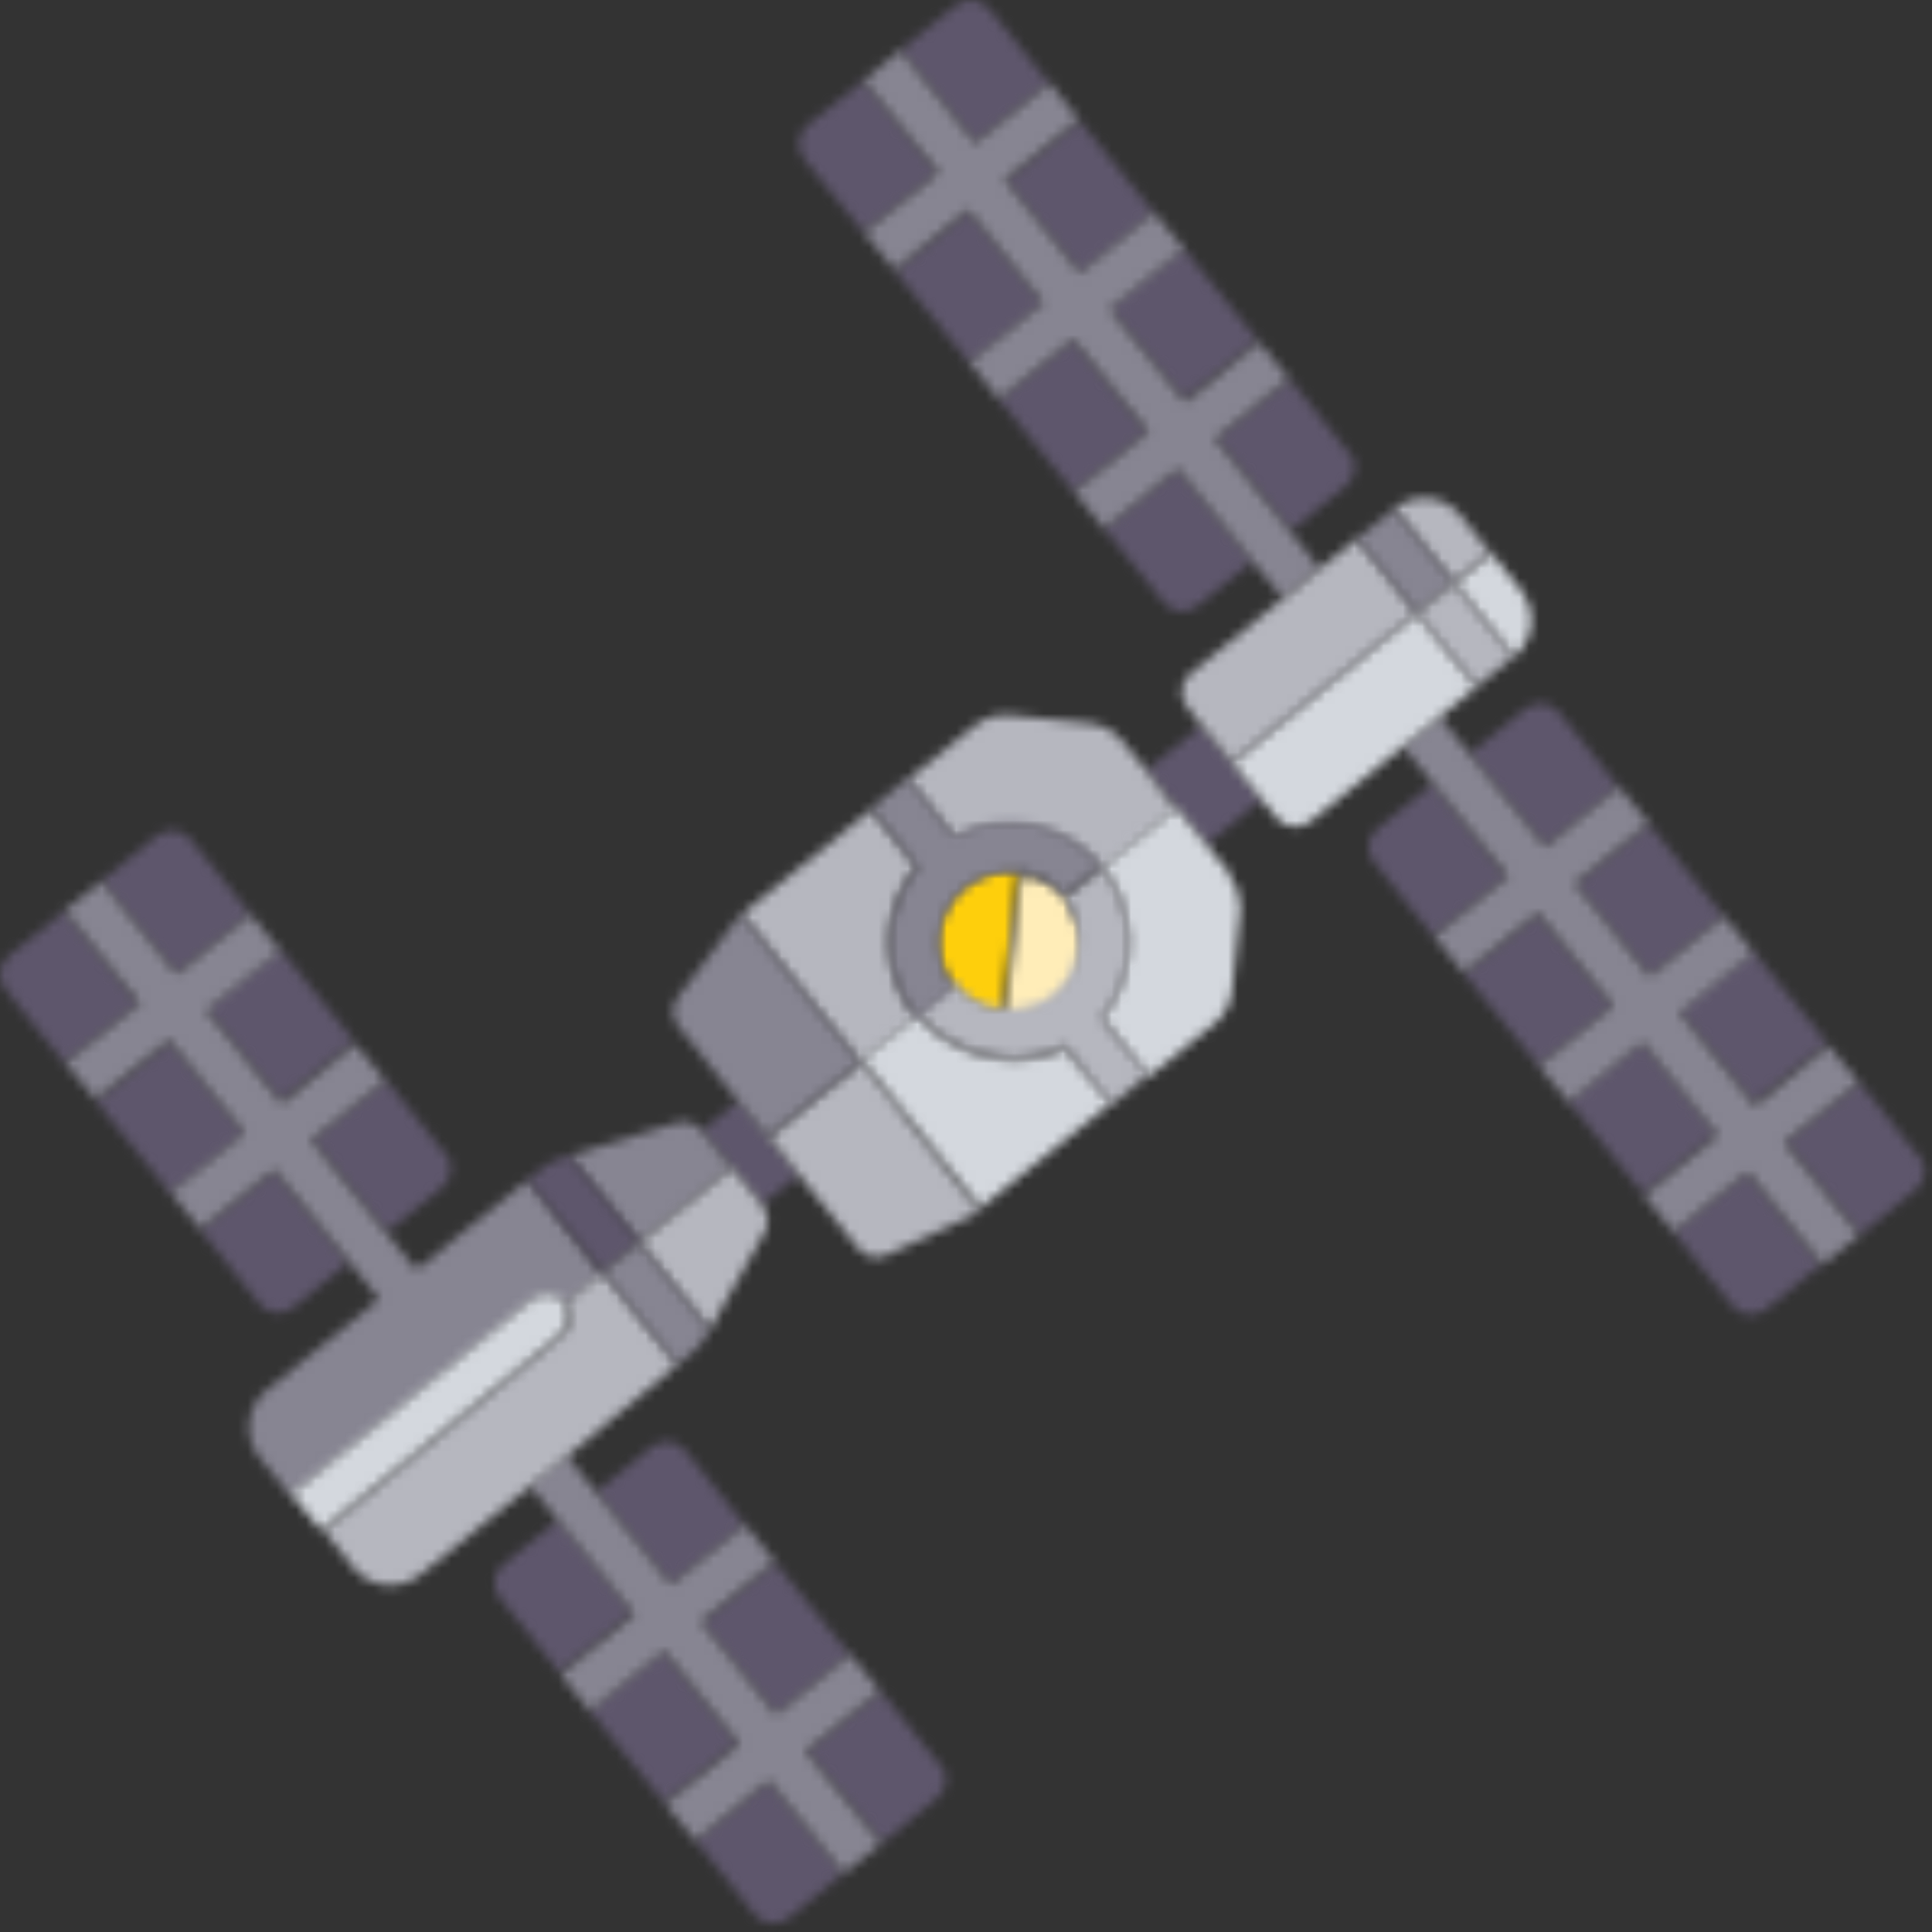 <svg width="199" height="199" viewBox="0 0 199 199" fill="none" xmlns="http://www.w3.org/2000/svg">
<rect x="0" y="0" width="199" height="199" fill="#333333" stroke="none"/>
<mask id="mask0_1_9682" style="mask-type:luminance" maskUnits="userSpaceOnUse" x="60" y="169" width="16" height="17">
<path d="M68.295 169.99L60.682 176.153L68.385 185.669L75.998 179.507L68.295 169.99Z" fill="white"/>
</mask>
<g mask="url(#mask0_1_9682)">
<path d="M74.407 112.831L3.615 170.156L62.482 242.851L133.273 185.525L74.407 112.831Z" fill="#5E566C"/>
</g>
<mask id="mask1_1_9682" style="mask-type:luminance" maskUnits="userSpaceOnUse" x="83" y="174" width="15" height="16">
<path d="M96.831 181.83L90.709 174.178L83.057 180.3L90.831 189.85L96.524 185.197C96.809 184.969 97.039 184.681 97.198 184.352C97.357 184.024 97.441 183.664 97.443 183.3C97.449 182.74 97.254 182.196 96.892 181.769" fill="white"/>
</mask>
<g mask="url(#mask1_1_9682)">
<path d="M96.641 116.97L25.85 174.296L84.716 246.99L155.508 189.664L96.641 116.97Z" fill="#5E566C"/>
</g>
<mask id="mask2_1_9682" style="mask-type:luminance" maskUnits="userSpaceOnUse" x="72" y="160" width="16" height="17">
<path d="M79.86 160.934L72.25 167.101L79.958 176.613L87.568 170.446L79.86 160.934Z" fill="white"/>
</mask>
<g mask="url(#mask2_1_9682)">
<path d="M85.785 103.577L14.994 160.903L73.861 233.597L144.652 176.271L85.785 103.577Z" fill="#5E566C"/>
</g>
<mask id="mask3_1_9682" style="mask-type:luminance" maskUnits="userSpaceOnUse" x="50" y="156" width="16" height="17">
<path d="M57.528 156.486L51.835 161.139C51.58 161.336 51.367 161.582 51.21 161.863C51.053 162.144 50.954 162.454 50.92 162.775C50.886 163.095 50.916 163.419 51.011 163.727C51.105 164.035 51.26 164.321 51.468 164.567L57.59 172.219L65.18 166.097L57.528 156.486Z" fill="white"/>
</mask>
<g mask="url(#mask3_1_9682)">
<path d="M63.584 99.546L-7.207 156.871L51.66 229.566L122.451 172.24L63.584 99.546Z" fill="#5E566C"/>
</g>
<mask id="mask4_1_9682" style="mask-type:luminance" maskUnits="userSpaceOnUse" x="71" y="183" width="16" height="16">
<path d="M79.202 183.422L71.611 189.544L77.733 197.196C78.151 197.701 78.751 198.022 79.403 198.091C80.055 198.159 80.708 197.97 81.222 197.564L86.916 192.911L79.202 183.422Z" fill="white"/>
</mask>
<g mask="url(#mask4_1_9682)">
<path d="M85.18 126.217L14.389 183.543L73.255 256.237L144.047 198.911L85.18 126.217Z" fill="#5E566C"/>
</g>
<mask id="mask5_1_9682" style="mask-type:luminance" maskUnits="userSpaceOnUse" x="61" y="148" width="16" height="16">
<path d="M70.571 149.386C70.164 148.885 69.575 148.565 68.933 148.496C68.291 148.428 67.647 148.615 67.143 149.018L61.389 153.671L69.102 163.221L76.754 157.099L70.571 149.386Z" fill="white"/>
</mask>
<g mask="url(#mask5_1_9682)">
<path d="M75.014 90.19L4.223 147.515L63.089 220.209L133.881 162.884L75.014 90.19Z" fill="#5E566C"/>
</g>
<mask id="mask6_1_9682" style="mask-type:luminance" maskUnits="userSpaceOnUse" x="54" y="149" width="37" height="44">
<path d="M82.994 180.361L90.646 174.178L87.585 170.383L79.933 176.566L72.22 167.016L79.811 160.833L76.75 157.037L69.098 163.159L61.384 153.67L58.324 149.875L54.467 152.936L57.589 156.731L65.302 166.281L57.711 172.464L60.772 176.26L68.424 170.077L76.138 179.627L68.486 185.81L71.608 189.605L79.199 183.422L86.912 192.972L90.769 189.911L82.994 180.361Z" fill="white"/>
</mask>
<g mask="url(#mask6_1_9682)">
<path d="M71.94 86.45L-10.27 153.022L73.292 256.212L155.501 189.64L71.94 86.45Z" fill="#878592"/>
</g>
<mask id="mask7_1_9682" style="mask-type:luminance" maskUnits="userSpaceOnUse" x="32" y="111" width="15" height="16">
<path d="M45.895 118.899L39.773 111.247L32.121 117.369L39.834 126.919L45.589 122.266C45.859 122.03 46.076 121.738 46.223 121.41C46.371 121.083 46.447 120.728 46.446 120.368C46.47 119.816 46.296 119.274 45.956 118.838" fill="white"/>
</mask>
<g mask="url(#mask7_1_9682)">
<path d="M45.735 54.021L-25.057 111.346L33.81 184.041L104.601 126.715L45.735 54.021Z" fill="#5E566C"/>
</g>
<mask id="mask8_1_9682" style="mask-type:luminance" maskUnits="userSpaceOnUse" x="20" y="120" width="16" height="16">
<path d="M28.267 120.551L20.615 126.673L26.737 134.325C27.145 134.826 27.733 135.146 28.375 135.214C29.017 135.283 29.661 135.096 30.165 134.693L35.92 130.04L28.267 120.551Z" fill="white"/>
</mask>
<g mask="url(#mask8_1_9682)">
<path d="M34.274 63.266L-36.518 120.592L22.349 193.286L93.141 135.961L34.274 63.266Z" fill="#5E566C"/>
</g>
<mask id="mask9_1_9682" style="mask-type:luminance" maskUnits="userSpaceOnUse" x="0" y="93" width="15" height="17">
<path d="M6.658 93.8L0.903 98.453C0.402 98.86 0.083 99.449 0.014 100.091C-0.055 100.733 0.133 101.377 0.536 101.881L6.658 109.533L14.31 103.411L6.658 93.8Z" fill="white"/>
</mask>
<g mask="url(#mask9_1_9682)">
<path d="M12.621 36.595L-58.17 93.921L0.697 166.615L71.488 109.289L12.621 36.595Z" fill="#5E566C"/>
</g>
<mask id="mask10_1_9682" style="mask-type:luminance" maskUnits="userSpaceOnUse" x="21" y="97" width="16" height="17">
<path d="M28.799 97.72L21.186 103.883L28.889 113.399L36.502 107.236L28.799 97.72Z" fill="white"/>
</mask>
<g mask="url(#mask10_1_9682)">
<path d="M34.856 40.673L-35.935 97.998L22.931 170.692L93.722 113.367L34.856 40.673Z" fill="#5E566C"/>
</g>
<mask id="mask11_1_9682" style="mask-type:luminance" maskUnits="userSpaceOnUse" x="9" y="107" width="17" height="16">
<path d="M17.505 107.291L9.898 113.462L17.612 122.97L25.218 116.799L17.505 107.291Z" fill="white"/>
</mask>
<g mask="url(#mask11_1_9682)">
<path d="M23.455 49.919L-47.336 107.245L11.531 179.939L82.322 122.614L23.455 49.919Z" fill="#5E566C"/>
</g>
<mask id="mask12_1_9682" style="mask-type:luminance" maskUnits="userSpaceOnUse" x="10" y="85" width="16" height="16">
<path d="M19.636 86.454C19.217 85.949 18.618 85.628 17.966 85.56C17.314 85.491 16.661 85.68 16.146 86.087L10.453 90.74L18.167 100.289L25.819 94.168L19.636 86.454Z" fill="white"/>
</mask>
<g mask="url(#mask12_1_9682)">
<path d="M24.088 27.349L-46.703 84.675L12.164 157.369L82.955 100.044L24.088 27.349Z" fill="#5E566C"/>
</g>
<mask id="mask13_1_9682" style="mask-type:luminance" maskUnits="userSpaceOnUse" x="118" y="74" width="12" height="14">
<path d="M126.887 78.557L123.765 74.7L118.072 79.353L121.133 83.148L124.255 87.005L129.948 82.353L126.887 78.557Z" fill="white"/>
</mask>
<g mask="url(#mask13_1_9682)">
<path d="M129.795 17.563L60.906 73.348L118.232 144.139L187.12 88.355L129.795 17.563Z" fill="#5E566C"/>
</g>
<mask id="mask14_1_9682" style="mask-type:luminance" maskUnits="userSpaceOnUse" x="72" y="113" width="11" height="12">
<path d="M79.201 117.185L76.14 113.328L72.283 116.451L75.405 120.246L78.466 124.042L82.323 120.981L79.201 117.185Z" fill="white"/>
</mask>
<g mask="url(#mask14_1_9682)">
<path d="M82.088 56.171L15.15 110.376L72.476 181.168L139.414 126.963L82.088 56.171Z" fill="#5E566C"/>
</g>
<mask id="mask15_1_9682" style="mask-type:luminance" maskUnits="userSpaceOnUse" x="75" y="83" width="27" height="47">
<path d="M89.731 83.393L76.385 94.167L88.629 109.41L94.322 104.819C92.521 102.628 91.537 99.88 91.537 97.044C91.537 94.209 92.521 91.461 94.322 89.27L89.731 83.393ZM88.751 109.41L79.201 117.124L82.262 120.98L88.384 128.571C88.732 129.009 89.219 129.315 89.765 129.437C90.311 129.56 90.882 129.492 91.384 129.245L100.505 125.021H101.056L88.751 109.41Z" fill="white"/>
</mask>
<g mask="url(#mask15_1_9682)">
<path d="M95.752 26.312L9.736 95.966L85.593 189.641L171.608 119.987L95.752 26.312Z" fill="#B6B7BF"/>
</g>
<mask id="mask16_1_9682" style="mask-type:luminance" maskUnits="userSpaceOnUse" x="93" y="73" width="29" height="17">
<path d="M118.076 79.353L115.627 76.353C114.806 75.333 113.62 74.674 112.321 74.516L103.995 73.659C103.35 73.595 102.699 73.659 102.079 73.848C101.459 74.037 100.883 74.348 100.384 74.761L93.527 80.271L98.364 86.392C100.866 85.082 103.744 84.676 106.511 85.245C109.278 85.814 111.763 87.323 113.545 89.515L121.136 83.393L118.076 79.353Z" fill="white"/>
</mask>
<g mask="url(#mask16_1_9682)">
<path d="M114.847 10.825L36.443 74.315L99.933 152.719L178.336 89.229L114.847 10.825Z" fill="#B6B7BF"/>
</g>
<mask id="mask17_1_9682" style="mask-type:luminance" maskUnits="userSpaceOnUse" x="88" y="104" width="27" height="21">
<path d="M109.625 107.941C109.098 108.236 108.545 108.482 107.972 108.675C105.695 109.352 103.27 109.352 100.993 108.675C99.64 108.325 98.356 107.745 97.198 106.961C96.849 106.773 96.52 106.547 96.219 106.288L94.443 104.513L88.75 109.104L100.993 124.408L114.461 113.634L109.625 107.941Z" fill="white"/>
</mask>
<g mask="url(#mask17_1_9682)">
<path d="M108.123 41.542L31.623 103.491L95.113 181.894L171.613 119.946L108.123 41.542Z" fill="#D4D8DE"/>
</g>
<mask id="mask18_1_9682" style="mask-type:luminance" maskUnits="userSpaceOnUse" x="113" y="83" width="15" height="28">
<path d="M126.705 90.004L124.257 87.005L121.135 83.148L113.544 89.27C114.049 89.925 114.499 90.621 114.89 91.351C115.079 91.707 115.243 92.075 115.38 92.453C115.899 93.761 116.189 95.148 116.237 96.555C116.349 99.135 115.642 101.685 114.217 103.839L113.482 104.819L118.257 110.941L125.114 105.431C126.116 104.604 126.753 103.417 126.889 102.125L127.746 93.8C127.746 93.8 127.746 93.8 127.746 93.31C127.728 92.177 127.342 91.081 126.644 90.188" fill="white"/>
</mask>
<g mask="url(#mask18_1_9682)">
<path d="M127.194 26.093L48.791 89.583L112.281 167.986L190.684 104.496L127.194 26.093Z" fill="#D4D8DE"/>
</g>
<mask id="mask19_1_9682" style="mask-type:luminance" maskUnits="userSpaceOnUse" x="92" y="0" width="17" height="15">
<path d="M101.913 0.933C101.711 0.676 101.459 0.463 101.173 0.305C100.886 0.147 100.571 0.048 100.246 0.013C99.921 -0.021 99.592 0.01 99.279 0.105C98.966 0.2 98.675 0.357 98.424 0.566L92.731 5.157L100.444 14.707L108.096 8.586L101.913 0.933Z" fill="white"/>
</mask>
<g mask="url(#mask19_1_9682)">
<path d="M106.299 -58.209L35.508 -0.883L94.374 71.811L165.166 14.485L106.299 -58.209Z" fill="#5E566C"/>
</g>
<mask id="mask20_1_9682" style="mask-type:luminance" maskUnits="userSpaceOnUse" x="114" y="25" width="16" height="17">
<path d="M121.849 25.513L114.236 31.675L121.94 41.192L129.553 35.029L121.849 25.513Z" fill="white"/>
</mask>
<g mask="url(#mask20_1_9682)">
<path d="M127.996 -31.577L57.205 25.749L116.072 98.443L186.863 41.117L127.996 -31.577Z" fill="#5E566C"/>
</g>
<mask id="mask21_1_9682" style="mask-type:luminance" maskUnits="userSpaceOnUse" x="103" y="12" width="16" height="17">
<path d="M111.209 12.457L103.6 18.624L111.308 28.136L118.918 21.97L111.209 12.457Z" fill="white"/>
</mask>
<g mask="url(#mask21_1_9682)">
<path d="M117.18 -44.864L46.389 12.462L105.255 85.156L176.047 27.831L117.18 -44.864Z" fill="#5E566C"/>
</g>
<mask id="mask22_1_9682" style="mask-type:luminance" maskUnits="userSpaceOnUse" x="125" y="39" width="15" height="16">
<path d="M138.947 46.662L132.825 39.01L125.234 45.132L132.948 54.682L138.641 50.029C138.929 49.804 139.162 49.516 139.321 49.187C139.48 48.858 139.562 48.497 139.559 48.132C139.566 47.572 139.37 47.029 139.008 46.601" fill="white"/>
</mask>
<g mask="url(#mask22_1_9682)">
<path d="M138.77 -18.191L67.978 39.135L126.845 111.829L197.637 54.503L138.77 -18.191Z" fill="#5E566C"/>
</g>
<mask id="mask23_1_9682" style="mask-type:luminance" maskUnits="userSpaceOnUse" x="113" y="48" width="17" height="15">
<path d="M121.32 48.316L113.729 54.438L119.85 62.029C120.053 62.286 120.304 62.499 120.591 62.657C120.877 62.815 121.192 62.914 121.517 62.949C121.843 62.983 122.171 62.952 122.484 62.857C122.797 62.762 123.088 62.605 123.34 62.396L129.033 57.805L121.32 48.316Z" fill="white"/>
</mask>
<g mask="url(#mask23_1_9682)">
<path d="M127.303 -8.945L56.512 48.38L115.378 121.075L186.17 63.749L127.303 -8.945Z" fill="#5E566C"/>
</g>
<mask id="mask24_1_9682" style="mask-type:luminance" maskUnits="userSpaceOnUse" x="102" y="34" width="17" height="17">
<path d="M110.491 34.978L102.877 41.139L110.579 50.657L118.193 44.495L110.491 34.978Z" fill="white"/>
</mask>
<g mask="url(#mask24_1_9682)">
<path d="M116.529 -22.333L45.738 34.993L104.605 107.687L175.396 50.362L116.529 -22.333Z" fill="#5E566C"/>
</g>
<mask id="mask25_1_9682" style="mask-type:luminance" maskUnits="userSpaceOnUse" x="82" y="8" width="15" height="16">
<path d="M88.934 8.28L83.18 12.871C82.675 13.289 82.354 13.889 82.285 14.541C82.217 15.193 82.406 15.846 82.813 16.36L88.934 23.951L96.587 17.83L88.934 8.28Z" fill="white"/>
</mask>
<g mask="url(#mask25_1_9682)">
<path d="M94.877 -49.004L24.086 8.322L82.953 81.016L153.744 23.69L94.877 -49.004Z" fill="#5E566C"/>
</g>
<mask id="mask26_1_9682" style="mask-type:luminance" maskUnits="userSpaceOnUse" x="92" y="21" width="16" height="17">
<path d="M99.778 21.746L92.172 27.917L99.885 37.425L107.492 31.255L99.778 21.746Z" fill="white"/>
</mask>
<g mask="url(#mask26_1_9682)">
<path d="M105.707 -35.617L34.916 21.709L93.783 94.403L164.574 37.078L105.707 -35.617Z" fill="#5E566C"/>
</g>
<mask id="mask27_1_9682" style="mask-type:luminance" maskUnits="userSpaceOnUse" x="88" y="5" width="48" height="57">
<path d="M132.89 54.743L125.176 45.193L132.767 39.01L129.706 35.215L122.054 41.397L114.341 31.848L121.993 25.665L118.871 21.869L111.219 28.052L103.505 18.502L111.157 12.319L108.097 8.524L100.444 14.707L92.731 5.157L88.936 8.279L96.649 17.767L88.997 23.951L92.119 27.807L99.71 21.624L107.423 31.174L99.832 37.296L102.893 41.153L110.545 34.97L118.259 44.458L110.607 50.641L113.728 54.498L121.32 48.315L129.033 57.865L132.155 61.66L135.95 58.538L132.89 54.743Z" fill="white"/>
</mask>
<g mask="url(#mask27_1_9682)">
<path d="M106.379 -58.117L24.17 8.455L118.518 124.965L200.728 58.394L106.379 -58.117Z" fill="#878592"/>
</g>
<mask id="mask28_1_9682" style="mask-type:luminance" maskUnits="userSpaceOnUse" x="151" y="72" width="16" height="16">
<path d="M160.558 73.353C160.15 72.852 159.561 72.532 158.919 72.463C158.277 72.395 157.634 72.582 157.129 72.985L151.375 77.638L159.15 87.188L166.741 81.066L160.558 73.353Z" fill="white"/>
</mask>
<g mask="url(#mask28_1_9682)">
<path d="M164.989 14.2L94.197 71.526L153.064 144.22L223.855 86.894L164.989 14.2Z" fill="#5E566C"/>
</g>
<mask id="mask29_1_9682" style="mask-type:luminance" maskUnits="userSpaceOnUse" x="150" y="94" width="17" height="16">
<path d="M158.397 94.121L150.787 100.288L158.495 109.8L166.105 103.634L158.397 94.121Z" fill="white"/>
</mask>
<g mask="url(#mask29_1_9682)">
<path d="M164.379 36.841L93.588 94.167L152.455 166.861L223.246 109.536L164.379 36.841Z" fill="#5E566C"/>
</g>
<mask id="mask30_1_9682" style="mask-type:luminance" maskUnits="userSpaceOnUse" x="172" y="97" width="17" height="17">
<path d="M180.517 97.926L172.904 104.089L180.608 113.605L188.221 107.442L180.517 97.926Z" fill="white"/>
</mask>
<g mask="url(#mask30_1_9682)">
<path d="M186.618 40.92L115.826 98.246L174.693 170.94L245.484 113.615L186.618 40.92Z" fill="#5E566C"/>
</g>
<mask id="mask31_1_9682" style="mask-type:luminance" maskUnits="userSpaceOnUse" x="162" y="84" width="16" height="17">
<path d="M169.833 84.866L162.227 91.037L169.94 100.545L177.547 94.375L169.833 84.866Z" fill="white"/>
</mask>
<g mask="url(#mask31_1_9682)">
<path d="M175.846 27.533L105.055 84.858L163.921 157.553L234.713 100.227L175.846 27.533Z" fill="#5E566C"/>
</g>
<mask id="mask32_1_9682" style="mask-type:luminance" maskUnits="userSpaceOnUse" x="161" y="107" width="16" height="16">
<path d="M169.128 107.247L161.512 113.406L169.21 122.926L176.826 116.767L169.128 107.247Z" fill="white"/>
</mask>
<g mask="url(#mask32_1_9682)">
<path d="M175.159 50.166L104.367 107.491L163.234 180.186L234.025 122.86L175.159 50.166Z" fill="#5E566C"/>
</g>
<mask id="mask33_1_9682" style="mask-type:luminance" maskUnits="userSpaceOnUse" x="183" y="111" width="16" height="17">
<path d="M197.655 119.144L191.533 111.492L183.881 117.614L191.594 127.164L197.349 122.511C197.627 122.278 197.853 121.988 198.011 121.661C198.169 121.334 198.257 120.977 198.267 120.613C198.241 120.059 198.049 119.526 197.716 119.083" fill="white"/>
</mask>
<g mask="url(#mask33_1_9682)">
<path d="M197.5 54.266L126.709 111.591L185.576 184.286L256.367 126.96L197.5 54.266Z" fill="#5E566C"/>
</g>
<mask id="mask34_1_9682" style="mask-type:luminance" maskUnits="userSpaceOnUse" x="172" y="120" width="16" height="16">
<path d="M179.963 120.736L172.311 126.858L178.432 134.51C178.84 135.011 179.429 135.33 180.071 135.399C180.713 135.468 181.356 135.28 181.86 134.877L187.615 130.225L179.963 120.736Z" fill="white"/>
</mask>
<g mask="url(#mask34_1_9682)">
<path d="M186.035 63.514L115.244 120.84L174.111 193.534L244.902 136.208L186.035 63.514Z" fill="#5E566C"/>
</g>
<mask id="mask35_1_9682" style="mask-type:luminance" maskUnits="userSpaceOnUse" x="140" y="80" width="16" height="17">
<path d="M147.577 80.7L141.884 85.352C141.629 85.549 141.416 85.795 141.259 86.076C141.102 86.358 141.003 86.668 140.969 86.988C140.934 87.308 140.965 87.632 141.059 87.94C141.154 88.248 141.309 88.534 141.517 88.78L147.638 96.433L155.229 90.311L147.577 80.7Z" fill="white"/>
</mask>
<g mask="url(#mask35_1_9682)">
<path d="M153.561 23.494L82.769 80.82L141.636 153.514L212.428 96.189L153.561 23.494Z" fill="#5E566C"/>
</g>
<mask id="mask36_1_9682" style="mask-type:luminance" maskUnits="userSpaceOnUse" x="144" y="73" width="48" height="58">
<path d="M183.819 117.675L191.471 111.492L188.349 107.697L180.758 113.88L173.045 104.33L180.636 98.147L177.575 94.351L169.923 100.534L162.209 90.984L169.862 84.802L166.74 81.006L159.149 87.189L151.374 77.639L148.313 73.844L144.518 76.904L147.578 80.7L155.292 90.25L147.701 96.433L150.762 100.228L158.414 94.045L166.127 103.595L158.475 109.778L161.597 113.574L169.188 107.391L176.902 116.941L169.311 123.124L172.372 126.919L180.024 120.736L187.737 130.286L191.533 127.225L183.819 117.675Z" fill="white"/>
</mask>
<g mask="url(#mask36_1_9682)">
<path d="M161.973 10.493L79.764 77.065L174.112 193.575L256.321 127.004L161.973 10.493Z" fill="#878592"/>
</g>
<mask id="mask37_1_9682" style="mask-type:luminance" maskUnits="userSpaceOnUse" x="126" y="63" width="27" height="23">
<path d="M145.925 63.13L126.887 78.556L131.478 84.25C131.896 84.755 132.496 85.076 133.148 85.144C133.8 85.213 134.453 85.024 134.967 84.617L144.517 76.904L148.313 73.843L152.108 70.721L145.925 63.13Z" fill="white"/>
</mask>
<g mask="url(#mask37_1_9682)">
<path d="M151.907 5.896L69.697 72.468L127.023 143.259L209.232 76.687L151.907 5.896Z" fill="#D4D8DE"/>
</g>
<mask id="mask38_1_9682" style="mask-type:luminance" maskUnits="userSpaceOnUse" x="149" y="56" width="9" height="12">
<path d="M156.643 60.742L153.583 56.947L149.787 60.008L155.909 67.66C156.486 67.198 156.952 66.61 157.27 65.942C157.588 65.274 157.75 64.543 157.745 63.803C157.733 62.688 157.344 61.61 156.643 60.742Z" fill="white"/>
</mask>
<g mask="url(#mask38_1_9682)">
<path d="M159.569 -0.287L92.631 53.918L149.957 124.709L216.894 70.504L159.569 -0.287Z" fill="#D4D8DE"/>
</g>
<mask id="mask39_1_9682" style="mask-type:luminance" maskUnits="userSpaceOnUse" x="58" y="115" width="18" height="13">
<path d="M72.284 116.45C71.981 116.062 71.566 115.778 71.094 115.635C70.623 115.493 70.119 115.5 69.652 115.655L58.633 119.021L65.856 127.959L75.406 120.246L72.284 116.45Z" fill="white"/>
</mask>
<g mask="url(#mask39_1_9682)">
<path d="M74.159 54.096L1.465 112.963L59.831 185.039L132.525 126.172L74.159 54.096Z" fill="#878592"/>
</g>
<mask id="mask40_1_9682" style="mask-type:luminance" maskUnits="userSpaceOnUse" x="6" y="90" width="57" height="65">
<path d="M54.345 121.531L42.897 130.775L39.775 126.98L32.061 117.43L39.714 111.308L36.591 107.512L29 113.634L21.287 104.084L28.878 97.963L25.817 94.167L18.165 100.289L10.452 90.739L6.656 93.8L14.37 103.35L6.718 109.471L9.839 113.267L17.431 107.145L25.144 116.695L17.553 122.817L20.614 126.612L28.266 120.491L35.979 129.979L39.04 133.836L27.593 143.08C27.044 143.496 26.589 144.021 26.255 144.623C25.92 145.224 25.715 145.889 25.652 146.574C25.588 147.259 25.668 147.95 25.887 148.603C26.105 149.255 26.456 149.855 26.919 150.365L29.98 154.16L54.773 134.081C55.277 133.678 55.921 133.49 56.563 133.559C57.205 133.628 57.794 133.947 58.201 134.448L62.058 131.326L54.345 121.531Z" fill="white"/>
</mask>
<g mask="url(#mask40_1_9682)">
<path d="M27.925 24.306L-65.75 100.162L25.517 212.867L119.191 137.01L27.925 24.306Z" fill="#878592"/>
</g>
<mask id="mask41_1_9682" style="mask-type:luminance" maskUnits="userSpaceOnUse" x="143" y="51" width="11" height="10">
<path d="M150.456 53.091C150.053 52.592 149.554 52.179 148.99 51.875C148.426 51.571 147.807 51.382 147.169 51.319C146.531 51.257 145.887 51.321 145.274 51.51C144.661 51.699 144.092 52.007 143.6 52.417L149.721 60.008L153.517 56.947L150.456 53.091Z" fill="white"/>
</mask>
<g mask="url(#mask41_1_9682)">
<path d="M153.41 -7.866L86.473 46.34L143.798 117.131L210.736 62.926L153.41 -7.866Z" fill="#B6B7BF"/>
</g>
<mask id="mask42_1_9682" style="mask-type:luminance" maskUnits="userSpaceOnUse" x="121" y="55" width="25" height="24">
<path d="M139.745 55.477L135.95 58.538L132.154 61.66L122.604 69.374C122.104 69.781 121.784 70.37 121.715 71.012C121.646 71.654 121.834 72.297 122.237 72.802L123.768 74.761L126.889 78.556L145.928 63.13L139.745 55.477Z" fill="white"/>
</mask>
<g mask="url(#mask42_1_9682)">
<path d="M145.758 -1.684L63.549 64.888L120.875 135.679L203.084 69.108L145.758 -1.684Z" fill="#B6B7BF"/>
</g>
<mask id="mask43_1_9682" style="mask-type:luminance" maskUnits="userSpaceOnUse" x="139" y="52" width="11" height="12">
<path d="M143.599 52.417L139.742 55.478L145.925 63.13L149.782 60.008L143.599 52.417Z" fill="white"/>
</mask>
<g mask="url(#mask43_1_9682)">
<path d="M149.518 -4.774L82.58 49.432L139.906 120.223L206.844 66.018L149.518 -4.774Z" fill="#878592"/>
</g>
<mask id="mask44_1_9682" style="mask-type:luminance" maskUnits="userSpaceOnUse" x="145" y="60" width="11" height="11">
<path d="M149.784 60.008L145.928 63.13L152.111 70.721L155.906 67.66L149.784 60.008Z" fill="white"/>
</mask>
<g mask="url(#mask44_1_9682)">
<path d="M155.715 2.852L88.777 57.058L146.103 127.849L213.041 73.644L155.715 2.852Z" fill="#B6B7BF"/>
</g>
<mask id="mask45_1_9682" style="mask-type:luminance" maskUnits="userSpaceOnUse" x="96" y="89" width="9" height="16">
<path d="M99.341 91.352C98.593 91.962 97.972 92.714 97.515 93.565C97.057 94.415 96.772 95.348 96.676 96.309C96.579 97.27 96.673 98.24 96.951 99.165C97.23 100.09 97.689 100.95 98.3 101.698C98.892 102.454 99.631 103.083 100.473 103.546C101.315 104.009 102.242 104.297 103.198 104.391L104.79 89.76C102.835 89.553 100.877 90.125 99.341 91.352Z" fill="white"/>
</mask>
<g mask="url(#mask45_1_9682)">
<path d="M109.465 30.908L36.533 89.968L95.593 162.9L168.525 103.841L109.465 30.908Z" fill="#FECF0C"/>
</g>
<mask id="mask46_1_9682" style="mask-type:luminance" maskUnits="userSpaceOnUse" x="69" y="94" width="20" height="24">
<path d="M76.385 94.167L75.956 94.596L69.835 102.676C69.492 103.101 69.305 103.63 69.305 104.176C69.305 104.722 69.492 105.251 69.835 105.676L75.956 113.328L79.017 117.123L88.567 109.41L76.385 94.167Z" fill="white"/>
</mask>
<g mask="url(#mask46_1_9682)">
<path d="M82.347 36.94L9.652 95.806L73.142 174.209L145.836 115.343L82.347 36.94Z" fill="#878592"/>
</g>
<mask id="mask47_1_9682" style="mask-type:luminance" maskUnits="userSpaceOnUse" x="33" y="131" width="37" height="33">
<path d="M62.059 131.02L58.202 134.142C58.409 134.389 58.565 134.675 58.659 134.983C58.753 135.291 58.784 135.615 58.75 135.935C58.715 136.255 58.617 136.565 58.459 136.846C58.302 137.127 58.09 137.374 57.835 137.571L33.348 157.65L36.408 161.507C37.243 162.503 38.436 163.132 39.73 163.258C41.023 163.384 42.315 162.997 43.326 162.18L54.774 152.936L58.569 149.875L69.772 140.57L62.059 131.02Z" fill="white"/>
</mask>
<g mask="url(#mask47_1_9682)">
<path d="M68.03 73.813L-25.645 149.669L33.222 222.364L126.897 146.507L68.03 73.813Z" fill="#B6B7BF"/>
</g>
<mask id="mask48_1_9682" style="mask-type:luminance" maskUnits="userSpaceOnUse" x="65" y="120" width="15" height="18">
<path d="M78.466 124.042L75.406 120.246L65.856 127.959L73.079 136.897L72.651 137.754L78.772 126.919C78.995 126.551 79.102 126.124 79.078 125.694C79.075 125.136 78.88 124.596 78.528 124.164" fill="white"/>
</mask>
<g mask="url(#mask48_1_9682)">
<path d="M81.392 63.022L7.984 122.466L66.581 194.827L139.989 135.383L81.392 63.022Z" fill="#B6B7BF"/>
</g>
<mask id="mask49_1_9682" style="mask-type:luminance" maskUnits="userSpaceOnUse" x="54" y="119" width="12" height="13">
<path d="M58.629 119.021L57.649 119.327C56.902 119.57 56.214 119.966 55.629 120.491L54.344 121.531L62.057 131.02L65.853 127.959L58.629 119.021Z" fill="white"/>
</mask>
<g mask="url(#mask49_1_9682)">
<path d="M64.104 61.266L-2.834 115.472L56.033 188.166L122.971 133.961L64.104 61.266Z" fill="#5E566C"/>
</g>
<mask id="mask50_1_9682" style="mask-type:luminance" maskUnits="userSpaceOnUse" x="62" y="127" width="12" height="14">
<path d="M65.856 127.959L62.06 131.02L69.774 140.57L71.059 139.529C71.683 139.028 72.221 138.428 72.651 137.754L73.08 136.897L65.856 127.959Z" fill="white"/>
</mask>
<g mask="url(#mask50_1_9682)">
<path d="M71.793 70.764L4.855 124.969L63.722 197.663L130.66 143.458L71.793 70.764Z" fill="#878592"/>
</g>
<mask id="mask51_1_9682" style="mask-type:luminance" maskUnits="userSpaceOnUse" x="29" y="133" width="30" height="25">
<path d="M58.203 134.142C57.796 133.641 57.207 133.322 56.565 133.253C55.923 133.184 55.28 133.372 54.775 133.775L29.982 153.854L31.513 155.752L33.105 157.65L57.592 137.57C57.88 137.345 58.112 137.057 58.271 136.728C58.431 136.399 58.512 136.038 58.51 135.673C58.516 135.113 58.321 134.569 57.959 134.142" fill="white"/>
</mask>
<g mask="url(#mask51_1_9682)">
<path d="M62.653 75.048L-27.168 147.784L27.037 214.722L116.858 141.986L62.653 75.048Z" fill="#D4D8DE"/>
</g>
<mask id="mask52_1_9682" style="mask-type:luminance" maskUnits="userSpaceOnUse" x="103" y="90" width="9" height="15">
<path d="M109.931 92.759C109.631 92.35 109.282 91.98 108.891 91.657C108.093 91.03 107.177 90.572 106.197 90.311H105.768H105.156L103.564 104.941C105.519 105.149 107.477 104.577 109.013 103.35C109.794 102.662 110.417 101.814 110.839 100.863C111.262 99.912 111.474 98.881 111.462 97.84C111.475 96.296 110.98 94.79 110.053 93.555" fill="white"/>
</mask>
<g mask="url(#mask52_1_9682)">
<path d="M112.415 31.216L39.482 90.275L98.503 163.16L171.435 104.101L112.415 31.216Z" fill="#FFEDB8"/>
</g>
<mask id="mask53_1_9682" style="mask-type:luminance" maskUnits="userSpaceOnUse" x="94" y="89" width="25" height="25">
<path d="M113.482 104.88L114.217 103.901C115.642 101.746 116.349 99.196 116.237 96.616C116.189 95.209 115.899 93.822 115.38 92.514C115.242 92.136 115.078 91.768 114.89 91.412C114.499 90.683 114.049 89.986 113.543 89.331L109.686 92.453C110.757 93.924 111.243 95.741 111.051 97.55C110.859 99.36 110.002 101.034 108.646 102.248C107.11 103.475 105.152 104.046 103.197 103.839C102.241 103.745 101.314 103.458 100.473 102.995C99.631 102.532 98.892 101.903 98.3 101.146L94.443 104.268L96.219 106.043C96.52 106.302 96.849 106.528 97.198 106.717C98.356 107.5 99.64 108.08 100.994 108.431C103.271 109.108 105.695 109.108 107.972 108.431C108.545 108.238 109.098 107.992 109.625 107.696L114.461 113.818L118.257 110.696L113.482 104.88Z" fill="white"/>
</mask>
<g mask="url(#mask53_1_9682)">
<path d="M119.487 32.087L37.277 98.659L100.767 177.062L182.976 110.49L119.487 32.087Z" fill="#B6B7BF"/>
</g>
<mask id="mask54_1_9682" style="mask-type:luminance" maskUnits="userSpaceOnUse" x="89" y="80" width="25" height="25">
<path d="M98.362 86.208L93.526 80.087L89.731 83.209L94.505 89.331C92.705 91.521 91.72 94.269 91.72 97.105C91.72 99.941 92.705 102.689 94.505 104.88L98.362 101.758C97.75 101.01 97.292 100.15 97.013 99.225C96.734 98.3 96.641 97.33 96.737 96.369C96.834 95.408 97.119 94.476 97.576 93.625C98.034 92.775 98.654 92.022 99.403 91.412C100.939 90.185 102.896 89.613 104.851 89.82H105.463H105.892C106.872 90.082 107.788 90.54 108.585 91.167C108.977 91.49 109.326 91.86 109.626 92.269L113.483 89.147C111.701 86.955 109.216 85.447 106.449 84.878C103.682 84.309 100.803 84.714 98.301 86.025" fill="white"/>
</mask>
<g mask="url(#mask54_1_9682)">
<path d="M107.203 17.005L24.994 83.576L88.484 161.98L170.693 95.408L107.203 17.005Z" fill="#878592"/>
</g>
</svg>
